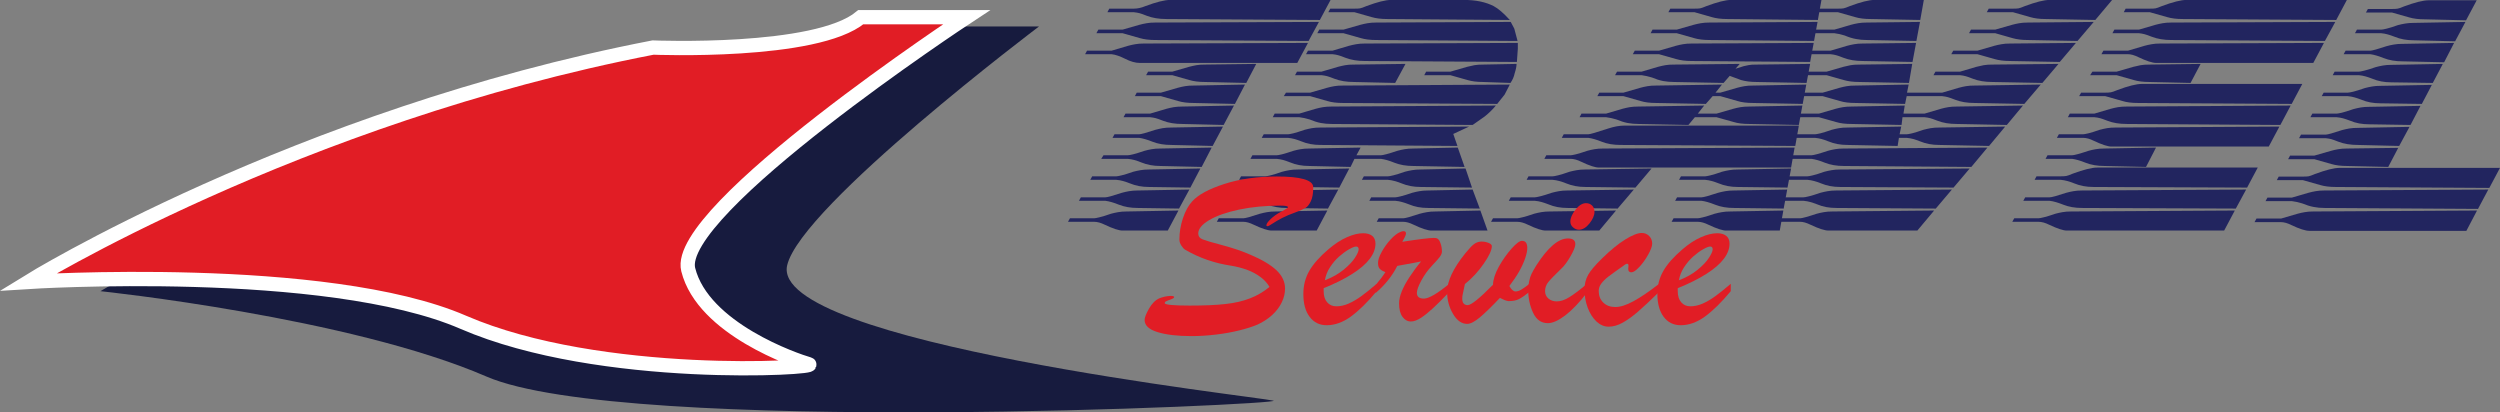 <?xml version="1.0" encoding="UTF-8"?>
<svg xmlns="http://www.w3.org/2000/svg" xmlns:xlink="http://www.w3.org/1999/xlink" width="174.97pt" height="28.86pt" viewBox="0 0 174.97 28.86" version="1.1">
<rect x="0" y="0" width="174.97" height="28.86" fill="#808080" stroke="none"/>
<defs>
<clipPath id="clip1">
  <path d="M 157 0 L 174.969 0 L 174.969 17 L 157 17 Z M 157 0 "/>
</clipPath>
<clipPath id="clip2">
  <path d="M 7 1 L 90 1 L 90 28.859 L 7 28.859 Z M 7 1 "/>
</clipPath>
<clipPath id="clip3">
  <path d="M 0 0 L 82 0 L 82 28.859 L 0 28.859 Z M 0 0 "/>
</clipPath>
</defs>
<g id="surface1">
<path style=" stroke:none;fill-rule:nonzero;fill:rgb(13.344%,14.822%,37.421%);fill-opacity:1;" d="M 82.047 5.016 L 83.223 4.676 C 83.387 4.633 83.555 4.594 83.73 4.562 C 83.902 4.531 84.102 4.52 84.328 4.52 L 87.922 4.473 L 87.223 5.805 L 84.328 5.738 C 83.906 5.738 83.543 5.691 83.242 5.602 L 82.047 5.262 L 80.215 5.262 L 80.352 5.016 Z M 81.254 6.484 L 82.43 6.145 C 82.598 6.098 82.766 6.062 82.938 6.031 C 83.113 6 83.312 5.988 83.539 5.988 L 87.133 5.918 L 86.43 7.273 L 83.539 7.207 C 83.117 7.207 82.754 7.164 82.453 7.07 L 81.254 6.73 L 79.426 6.73 L 79.559 6.484 Z M 80.488 7.953 L 81.641 7.613 C 81.805 7.566 81.973 7.531 82.148 7.5 C 82.32 7.473 82.52 7.457 82.746 7.457 L 86.363 7.387 L 85.641 8.746 L 82.746 8.676 C 82.234 8.676 81.781 8.602 81.391 8.449 C 81.164 8.359 80.996 8.301 80.883 8.27 C 80.77 8.238 80.637 8.219 80.488 8.203 L 78.633 8.203 L 78.77 7.953 Z M 79.719 9.398 C 79.852 9.398 80.238 9.293 80.871 9.082 C 81.035 9.039 81.207 9 81.379 8.969 C 81.551 8.941 81.754 8.926 81.977 8.926 L 85.594 8.859 L 84.871 10.215 L 81.977 10.145 C 81.48 10.145 81.043 10.07 80.668 9.922 C 80.289 9.77 79.973 9.68 79.719 9.648 L 77.863 9.648 L 78 9.398 Z M 79.355 0.605 C 79.613 0.605 79.883 0.547 80.168 0.426 C 80.938 0.141 81.512 -0.004 81.887 -0.004 L 93.125 -0.004 L 92.375 1.398 L 81.617 1.332 C 81.105 1.332 80.652 1.254 80.262 1.105 C 80.035 1.012 79.863 0.953 79.75 0.922 C 79.641 0.895 79.508 0.871 79.355 0.855 L 77.504 0.855 L 77.637 0.605 Z M 78.926 10.867 C 78.988 10.867 79.109 10.848 79.301 10.801 C 79.488 10.754 79.754 10.672 80.102 10.555 C 80.27 10.508 80.438 10.469 80.609 10.441 C 80.785 10.41 80.984 10.395 81.211 10.395 L 84.805 10.328 L 84.102 11.684 L 81.211 11.617 C 80.715 11.617 80.27 11.531 79.875 11.367 C 79.68 11.289 79.516 11.234 79.379 11.195 C 79.242 11.16 79.094 11.133 78.926 11.117 L 77.074 11.117 L 77.23 10.867 Z M 78.566 2.074 L 79.738 1.738 C 79.906 1.691 80.074 1.656 80.25 1.625 C 80.422 1.594 80.621 1.578 80.848 1.578 L 92.309 1.535 L 91.586 2.867 L 80.848 2.801 C 80.426 2.801 80.066 2.754 79.762 2.664 L 78.566 2.324 L 76.734 2.324 L 76.871 2.074 Z M 78.137 12.34 C 78.195 12.34 78.32 12.316 78.508 12.27 C 78.695 12.227 78.965 12.141 79.312 12.02 C 79.477 11.977 79.648 11.938 79.82 11.91 C 79.992 11.879 80.191 11.863 80.418 11.863 L 84.012 11.793 L 83.312 13.129 L 80.418 13.086 C 79.922 13.086 79.477 13 79.086 12.836 C 78.891 12.762 78.723 12.703 78.59 12.668 C 78.453 12.629 78.301 12.602 78.137 12.586 L 76.305 12.586 L 76.441 12.34 Z M 77.797 3.547 L 78.949 3.207 C 79.113 3.16 79.285 3.125 79.457 3.094 C 79.633 3.062 79.832 3.047 80.055 3.047 L 91.543 3.004 L 90.793 4.406 L 79.785 4.406 C 79.469 4.406 79.125 4.309 78.758 4.121 C 78.387 3.934 78.07 3.824 77.797 3.793 L 75.945 3.793 L 76.078 3.547 Z M 77.367 13.809 C 77.504 13.809 77.887 13.703 78.52 13.492 C 78.684 13.445 78.855 13.41 79.027 13.379 C 79.203 13.348 79.402 13.332 79.629 13.332 L 83.242 13.266 L 82.52 14.598 L 79.629 14.555 C 79.129 14.555 78.695 14.477 78.316 14.328 C 77.941 14.176 77.621 14.086 77.367 14.055 L 75.512 14.055 L 75.648 13.809 Z M 76.578 15.277 C 76.637 15.277 76.762 15.254 76.949 15.207 C 77.137 15.164 77.406 15.082 77.75 14.961 C 77.918 14.914 78.086 14.879 78.262 14.848 C 78.434 14.816 78.633 14.801 78.859 14.801 L 82.477 14.734 L 81.73 16.137 L 78.566 16.137 C 78.309 16.137 77.895 16 77.32 15.727 C 77.051 15.594 76.801 15.523 76.578 15.523 L 74.746 15.523 L 74.883 15.277 L 76.578 15.277 "/>
<path style=" stroke:none;fill-rule:nonzero;fill:rgb(13.344%,14.822%,37.421%);fill-opacity:1;" d="M 101.508 5.016 L 102.684 4.676 C 102.848 4.633 103.02 4.594 103.191 4.562 C 103.367 4.531 103.566 4.52 103.793 4.52 L 106.141 4.473 C 106.141 4.637 106.098 4.855 106.008 5.129 C 105.961 5.367 105.863 5.594 105.715 5.805 L 103.793 5.738 C 103.371 5.738 103.008 5.691 102.707 5.602 L 101.508 5.262 L 99.68 5.262 L 99.812 5.016 Z M 98.211 15.277 C 98.344 15.277 98.727 15.172 99.359 14.961 C 99.527 14.914 99.695 14.879 99.871 14.848 C 100.043 14.816 100.242 14.801 100.469 14.801 L 103.609 14.734 L 104.109 16.137 L 100.199 16.137 C 99.926 16.137 99.504 16 98.934 15.727 C 98.66 15.594 98.422 15.523 98.211 15.523 L 96.355 15.523 L 96.492 15.277 Z M 97.664 13.809 C 97.727 13.809 97.852 13.785 98.039 13.738 C 98.227 13.695 98.496 13.609 98.84 13.492 C 99.008 13.445 99.176 13.41 99.348 13.379 C 99.523 13.348 99.723 13.332 99.949 13.332 L 103.066 13.266 L 103.566 14.598 L 99.949 14.555 C 99.453 14.555 99.008 14.473 98.617 14.305 C 98.422 14.23 98.254 14.172 98.117 14.137 C 97.984 14.098 97.832 14.07 97.664 14.055 L 95.836 14.055 L 95.969 13.809 Z M 97.145 12.34 C 97.207 12.34 97.332 12.316 97.52 12.27 C 97.707 12.227 97.977 12.141 98.324 12.02 C 98.488 11.977 98.656 11.938 98.832 11.91 C 99.004 11.879 99.203 11.863 99.43 11.863 L 102.57 11.793 L 103.023 13.129 L 99.43 13.086 C 98.934 13.086 98.488 13 98.098 12.836 C 97.898 12.762 97.734 12.703 97.598 12.668 C 97.461 12.629 97.312 12.602 97.145 12.586 L 95.316 12.586 L 95.453 12.34 Z M 94.797 0.605 C 94.961 0.605 95.09 0.602 95.18 0.586 C 95.27 0.57 95.422 0.516 95.633 0.426 C 96.402 0.141 96.973 -0.004 97.352 -0.004 L 102.457 -0.004 C 103.285 -0.004 103.98 0.141 104.535 0.426 C 104.855 0.594 105.23 0.914 105.668 1.398 L 97.078 1.332 C 96.656 1.332 96.297 1.285 95.992 1.195 L 94.797 0.855 L 92.965 0.855 L 93.102 0.605 Z M 94.027 2.074 L 95.203 1.738 C 95.367 1.691 95.539 1.656 95.711 1.625 C 95.883 1.594 96.082 1.578 96.309 1.578 L 105.734 1.535 L 105.984 2.008 L 106.211 2.867 L 96.309 2.801 C 95.887 2.801 95.527 2.754 95.227 2.664 L 94.027 2.324 L 92.195 2.324 L 92.332 2.074 Z M 93.258 3.547 L 94.41 3.207 C 94.578 3.16 94.746 3.125 94.922 3.094 C 95.094 3.062 95.293 3.047 95.52 3.047 L 106.23 3.004 L 106.23 3.41 L 106.164 4.336 L 95.52 4.27 C 95.008 4.27 94.555 4.195 94.16 4.043 C 93.938 3.953 93.766 3.891 93.652 3.863 C 93.539 3.832 93.41 3.809 93.258 3.793 L 91.406 3.793 L 91.543 3.547 Z M 92.488 5.016 L 93.645 4.676 C 93.809 4.633 93.977 4.594 94.152 4.562 C 94.324 4.531 94.523 4.52 94.75 4.52 L 98.367 4.473 L 97.645 5.805 L 94.75 5.738 C 94.238 5.738 93.785 5.664 93.395 5.512 C 93.168 5.422 93 5.363 92.887 5.332 C 92.773 5.301 92.641 5.277 92.488 5.262 L 90.637 5.262 L 90.773 5.016 Z M 91.699 6.484 L 92.875 6.145 C 93.039 6.098 93.211 6.062 93.383 6.031 C 93.555 6 93.754 5.988 93.98 5.988 L 105.668 5.918 L 105.305 6.621 L 104.785 7.273 L 93.98 7.207 C 93.559 7.207 93.199 7.164 92.898 7.07 L 91.699 6.73 L 89.848 6.73 L 90.004 6.484 Z M 93.191 7.457 L 104.695 7.387 C 104.453 7.676 104.191 7.93 103.906 8.156 L 103.066 8.746 L 93.191 8.676 C 92.934 8.676 92.688 8.652 92.445 8.609 C 92.203 8.562 91.941 8.48 91.652 8.359 C 91.414 8.285 91.172 8.234 90.93 8.203 L 89.078 8.203 L 89.211 7.953 L 90.93 7.953 L 92.082 7.613 C 92.25 7.566 92.418 7.531 92.59 7.5 C 92.766 7.473 92.965 7.457 93.191 7.457 Z M 92.422 8.926 L 102.82 8.859 L 101.711 9.375 L 102.004 10.215 L 92.422 10.145 C 91.926 10.145 91.48 10.062 91.09 9.898 C 90.891 9.82 90.727 9.766 90.59 9.727 C 90.457 9.691 90.305 9.664 90.141 9.648 L 88.305 9.648 L 88.445 9.398 L 90.141 9.398 C 90.199 9.398 90.324 9.375 90.512 9.332 C 90.699 9.285 90.969 9.203 91.316 9.082 C 91.48 9.039 91.648 9 91.824 8.969 C 91.996 8.941 92.195 8.926 92.422 8.926 Z M 89.348 10.867 C 89.41 10.867 89.531 10.848 89.723 10.801 C 89.91 10.754 90.176 10.672 90.523 10.555 C 90.688 10.508 90.859 10.469 91.031 10.441 C 91.207 10.41 91.406 10.395 91.633 10.395 L 95.227 10.328 L 94.934 10.867 L 96.648 10.867 C 96.785 10.867 97.168 10.766 97.801 10.555 C 97.969 10.508 98.137 10.469 98.312 10.441 C 98.484 10.41 98.684 10.395 98.91 10.395 L 102.027 10.328 L 102.504 11.684 L 98.91 11.617 C 98.414 11.617 97.977 11.539 97.598 11.391 C 97.223 11.238 96.906 11.148 96.648 11.117 L 94.797 11.117 L 94.523 11.684 L 91.633 11.617 C 91.133 11.617 90.688 11.531 90.297 11.367 C 90.102 11.289 89.938 11.234 89.801 11.195 C 89.664 11.16 89.516 11.133 89.348 11.117 L 87.516 11.117 L 87.652 10.867 Z M 88.559 12.34 C 88.617 12.34 88.742 12.316 88.93 12.27 C 89.117 12.227 89.387 12.141 89.734 12.02 C 89.898 11.977 90.066 11.938 90.242 11.91 C 90.414 11.879 90.613 11.863 90.84 11.863 L 94.434 11.793 L 93.734 13.129 L 90.84 13.086 C 90.344 13.086 89.898 13 89.508 12.836 C 89.309 12.762 89.145 12.703 89.008 12.668 C 88.875 12.629 88.723 12.602 88.559 12.586 L 86.723 12.586 L 86.859 12.34 Z M 87.785 13.809 C 87.922 13.809 88.305 13.703 88.941 13.492 C 89.105 13.445 89.277 13.41 89.449 13.379 C 89.625 13.348 89.824 13.332 90.047 13.332 L 93.664 13.266 L 92.941 14.598 L 90.047 14.555 C 89.551 14.555 89.113 14.477 88.738 14.328 C 88.359 14.176 88.043 14.086 87.785 14.055 L 85.934 14.055 L 86.07 13.809 Z M 87.02 15.277 C 87.156 15.277 87.539 15.172 88.172 14.961 C 88.34 14.914 88.508 14.879 88.68 14.848 C 88.855 14.816 89.055 14.801 89.281 14.801 L 92.898 14.734 L 92.152 16.137 L 89.008 16.137 C 88.738 16.137 88.316 16 87.742 15.727 C 87.469 15.594 87.23 15.523 87.02 15.523 L 85.164 15.523 L 85.301 15.277 L 87.02 15.277 "/>
<path style=" stroke:none;fill-rule:nonzero;fill:rgb(13.344%,14.822%,37.421%);fill-opacity:1;" d="M 119.344 12.34 C 119.402 12.34 119.527 12.316 119.715 12.27 C 119.902 12.227 120.172 12.141 120.52 12.02 C 120.684 11.977 120.852 11.938 121.027 11.91 C 121.199 11.879 121.398 11.863 121.625 11.863 L 125.355 11.793 L 125.105 13.129 L 121.625 13.086 C 121.129 13.086 120.684 13 120.293 12.836 C 120.094 12.762 119.93 12.703 119.793 12.668 C 119.656 12.629 119.508 12.602 119.344 12.586 L 117.512 12.586 L 117.648 12.34 Z M 119.094 13.809 C 119.23 13.809 119.613 13.703 120.246 13.492 C 120.414 13.445 120.582 13.41 120.754 13.379 C 120.926 13.348 121.129 13.332 121.355 13.332 L 125.082 13.266 L 124.836 14.598 L 121.355 14.555 C 120.855 14.555 120.418 14.477 120.043 14.328 C 119.664 14.176 119.348 14.086 119.094 14.055 L 117.238 14.055 L 117.375 13.809 Z M 118.824 15.277 C 118.883 15.277 119.008 15.254 119.195 15.207 C 119.383 15.164 119.648 15.082 119.996 14.961 C 120.164 14.914 120.332 14.879 120.508 14.848 C 120.68 14.816 120.879 14.801 121.105 14.801 L 124.812 14.734 L 124.562 16.137 L 120.812 16.137 C 120.555 16.137 120.141 16 119.566 15.727 C 119.297 15.594 119.047 15.523 118.824 15.523 L 116.992 15.523 L 117.129 15.277 Z M 118.598 0.605 C 118.762 0.605 118.891 0.602 118.98 0.586 C 119.07 0.57 119.223 0.516 119.434 0.426 C 120.203 0.141 120.773 -0.004 121.148 -0.004 L 127.48 -0.004 L 127.23 1.398 L 120.879 1.332 C 120.457 1.332 120.094 1.285 119.793 1.195 L 118.598 0.855 L 116.766 0.855 L 116.902 0.605 Z M 117.352 2.074 L 118.527 1.738 C 118.695 1.691 118.863 1.656 119.035 1.625 C 119.211 1.594 119.41 1.578 119.637 1.578 L 127.207 1.535 L 126.961 2.867 L 119.637 2.801 C 119.215 2.801 118.852 2.754 118.551 2.664 L 117.352 2.324 L 115.523 2.324 L 115.656 2.074 Z M 116.109 3.547 L 117.285 3.207 C 117.449 3.16 117.621 3.125 117.793 3.094 C 117.965 3.062 118.168 3.047 118.395 3.047 L 126.938 3.004 L 126.688 4.336 L 118.395 4.27 C 117.969 4.27 117.609 4.223 117.309 4.133 L 116.109 3.793 L 114.277 3.793 L 114.414 3.547 Z M 114.891 5.016 L 116.043 4.676 C 116.207 4.633 116.375 4.594 116.551 4.562 C 116.723 4.531 116.926 4.52 117.148 4.52 L 121.762 4.473 L 121.465 4.812 L 122.031 4.633 C 122.289 4.57 122.484 4.535 122.621 4.527 C 122.754 4.52 122.859 4.52 122.938 4.52 L 126.688 4.473 L 126.438 5.805 L 122.938 5.738 C 122.527 5.738 122.168 5.691 121.852 5.602 L 121.059 5.309 L 120.629 5.805 L 117.148 5.738 C 116.895 5.738 116.645 5.715 116.402 5.672 C 116.16 5.625 115.898 5.543 115.613 5.422 C 115.371 5.348 115.129 5.293 114.891 5.262 L 113.035 5.262 L 113.172 5.016 Z M 113.625 6.484 L 114.797 6.145 C 114.965 6.098 115.133 6.062 115.309 6.031 C 115.48 6 115.68 5.988 115.906 5.988 L 120.52 5.918 L 120.066 6.484 L 120.406 6.484 L 121.578 6.145 C 121.746 6.098 121.914 6.062 122.09 6.031 C 122.262 6 122.461 5.988 122.688 5.988 L 126.418 5.918 L 126.168 7.273 L 122.688 7.207 C 122.266 7.207 121.902 7.164 121.602 7.07 L 120.406 6.73 L 119.863 6.73 L 119.387 7.273 L 115.906 7.207 C 115.484 7.207 115.125 7.164 114.82 7.07 L 113.625 6.73 L 111.793 6.73 L 111.93 6.484 Z M 112.402 7.953 L 113.555 7.613 C 113.723 7.566 113.891 7.531 114.062 7.5 C 114.238 7.473 114.438 7.457 114.664 7.457 L 119.273 7.387 L 118.824 7.953 L 120.133 7.953 L 121.309 7.613 C 121.473 7.566 121.645 7.531 121.816 7.5 C 121.992 7.473 122.191 7.457 122.418 7.457 L 126.145 7.387 L 125.898 8.746 L 122.418 8.676 C 121.996 8.676 121.633 8.633 121.332 8.539 L 120.133 8.203 L 118.621 8.203 L 118.168 8.746 L 114.664 8.676 C 114.406 8.676 114.16 8.652 113.918 8.609 C 113.676 8.562 113.414 8.48 113.125 8.359 C 112.883 8.285 112.645 8.234 112.402 8.203 L 110.551 8.203 L 110.684 7.953 Z M 111.16 9.398 C 111.281 9.398 111.746 9.262 112.562 8.992 C 112.969 8.859 113.352 8.789 113.715 8.789 L 125.898 8.789 L 125.648 10.215 L 113.422 10.145 C 112.922 10.145 112.484 10.07 112.109 9.922 C 111.734 9.77 111.414 9.68 111.16 9.648 L 109.305 9.648 L 109.441 9.398 Z M 109.918 10.867 C 109.977 10.867 110.102 10.848 110.289 10.801 C 110.477 10.754 110.746 10.672 111.09 10.555 C 111.258 10.508 111.426 10.469 111.602 10.441 C 111.773 10.41 111.973 10.395 112.199 10.395 L 125.602 10.328 L 125.355 11.727 L 111.906 11.727 C 111.648 11.727 111.234 11.594 110.664 11.32 C 110.391 11.184 110.145 11.117 109.918 11.117 L 108.086 11.117 L 108.223 10.867 Z M 108.672 12.34 C 108.734 12.34 108.859 12.316 109.047 12.27 C 109.234 12.227 109.5 12.141 109.848 12.02 C 110.016 11.977 110.184 11.938 110.355 11.91 C 110.531 11.879 110.73 11.863 110.957 11.863 L 115.59 11.793 L 114.461 13.129 L 110.957 13.086 C 110.461 13.086 110.016 13 109.621 12.836 C 109.426 12.762 109.262 12.703 109.125 12.668 C 108.988 12.629 108.84 12.602 108.672 12.586 L 106.844 12.586 L 106.977 12.34 Z M 107.43 13.809 C 107.488 13.809 107.613 13.785 107.801 13.738 C 107.992 13.695 108.258 13.609 108.605 13.492 C 108.77 13.445 108.941 13.41 109.113 13.379 C 109.285 13.348 109.488 13.332 109.715 13.332 L 114.348 13.266 L 113.215 14.598 L 109.715 14.555 C 109.215 14.555 108.77 14.473 108.379 14.305 C 108.184 14.23 108.02 14.172 107.883 14.137 C 107.746 14.098 107.594 14.07 107.43 14.055 L 105.598 14.055 L 105.734 13.809 Z M 106.188 15.277 C 106.246 15.277 106.371 15.254 106.559 15.207 C 106.75 15.164 107.016 15.082 107.363 14.961 C 107.527 14.914 107.695 14.879 107.871 14.848 C 108.043 14.816 108.246 14.801 108.469 14.801 L 113.102 14.734 L 111.93 16.137 L 108.176 16.137 C 107.918 16.137 107.504 16 106.934 15.727 C 106.664 15.594 106.414 15.523 106.188 15.523 L 104.355 15.523 L 104.492 15.277 L 106.188 15.277 "/>
<path style=" stroke:none;fill-rule:nonzero;fill:rgb(13.344%,14.822%,37.421%);fill-opacity:1;" d="M 140.883 0.605 C 141.047 0.605 141.176 0.602 141.266 0.586 C 141.355 0.57 141.508 0.516 141.719 0.426 C 142.488 0.141 143.059 -0.004 143.438 -0.004 L 147.824 -0.004 L 146.645 1.398 L 143.164 1.332 C 142.746 1.332 142.383 1.285 142.082 1.195 L 140.883 0.855 L 139.051 0.855 L 139.188 0.605 Z M 139.641 2.074 L 140.816 1.738 C 140.98 1.691 141.152 1.656 141.324 1.625 C 141.496 1.594 141.695 1.578 141.922 1.578 L 146.535 1.535 L 145.402 2.867 L 141.922 2.801 C 141.5 2.801 141.141 2.754 140.836 2.664 L 139.641 2.324 L 137.809 2.324 L 137.945 2.074 Z M 138.395 3.547 L 139.57 3.207 C 139.738 3.16 139.906 3.125 140.082 3.094 C 140.254 3.062 140.453 3.047 140.68 3.047 L 145.289 3.004 L 144.16 4.336 L 140.68 4.27 C 140.258 4.27 139.895 4.223 139.594 4.133 L 138.395 3.793 L 136.566 3.793 L 136.703 3.547 Z M 137.176 5.016 L 138.328 4.676 C 138.492 4.633 138.664 4.594 138.836 4.562 C 139.012 4.531 139.211 4.52 139.438 4.52 L 144.07 4.473 L 142.941 5.805 L 139.438 5.738 C 138.922 5.738 138.473 5.664 138.078 5.512 C 137.855 5.422 137.684 5.363 137.57 5.332 C 137.457 5.301 137.328 5.277 137.176 5.262 L 135.32 5.262 L 135.457 5.016 Z M 128.633 0.605 C 128.797 0.605 128.926 0.602 129.016 0.586 C 129.105 0.57 129.258 0.516 129.469 0.426 C 130.234 0.141 130.809 -0.004 131.188 -0.004 L 134.645 -0.004 L 134.395 1.398 L 130.914 1.332 C 130.492 1.332 130.129 1.285 129.828 1.195 L 128.633 0.855 L 126.801 0.855 L 126.938 0.605 Z M 128.383 2.074 L 129.535 1.738 C 129.703 1.691 129.871 1.656 130.043 1.625 C 130.219 1.594 130.418 1.578 130.645 1.578 L 134.375 1.535 L 134.125 2.867 L 130.645 2.801 C 130.387 2.801 130.137 2.777 129.898 2.73 C 129.656 2.688 129.391 2.605 129.105 2.484 C 128.867 2.406 128.625 2.355 128.383 2.324 L 126.527 2.324 L 126.664 2.074 Z M 128.113 3.547 L 129.266 3.207 C 129.43 3.16 129.602 3.125 129.773 3.094 C 129.945 3.062 130.145 3.047 130.371 3.047 L 134.102 3.004 L 133.852 4.336 L 130.371 4.27 C 129.859 4.27 129.406 4.195 129.016 4.043 C 128.789 3.953 128.621 3.891 128.508 3.863 C 128.395 3.832 128.262 3.809 128.113 3.793 L 126.258 3.793 L 126.395 3.547 Z M 127.84 5.016 L 129.016 4.676 C 129.184 4.633 129.352 4.594 129.523 4.562 C 129.695 4.531 129.898 4.52 130.125 4.52 L 133.832 4.473 L 133.605 5.805 L 130.125 5.738 C 129.703 5.738 129.34 5.691 129.039 5.602 L 127.84 5.262 L 126.008 5.262 L 126.145 5.016 Z M 127.57 6.484 L 128.746 6.145 C 128.91 6.098 129.082 6.062 129.254 6.031 C 129.426 6 129.625 5.988 129.852 5.988 L 133.582 5.918 L 133.469 6.484 L 135.934 6.484 L 137.086 6.145 C 137.25 6.098 137.422 6.062 137.594 6.031 C 137.766 6 137.969 5.988 138.191 5.988 L 142.828 5.918 L 141.676 7.273 L 138.191 7.207 C 137.68 7.207 137.227 7.133 136.836 6.98 C 136.609 6.891 136.441 6.832 136.328 6.801 C 136.215 6.77 136.082 6.746 135.934 6.73 L 133.445 6.73 L 133.332 7.273 L 129.852 7.207 C 129.43 7.207 129.07 7.164 128.77 7.07 L 127.57 6.73 L 125.738 6.73 L 125.875 6.484 Z M 127.301 7.953 L 128.473 7.613 C 128.641 7.566 128.809 7.531 128.984 7.5 C 129.156 7.473 129.355 7.457 129.582 7.457 L 133.309 7.387 L 133.219 7.953 L 134.691 7.953 L 135.844 7.613 C 136.008 7.566 136.176 7.531 136.352 7.5 C 136.523 7.473 136.723 7.457 136.949 7.457 L 141.582 7.387 L 140.453 8.746 L 136.949 8.676 C 136.438 8.676 135.984 8.602 135.594 8.449 C 135.367 8.359 135.199 8.301 135.086 8.27 C 134.973 8.238 134.84 8.219 134.691 8.203 L 133.152 8.203 L 133.086 8.746 L 129.582 8.676 C 129.16 8.676 128.797 8.633 128.496 8.539 L 127.301 8.203 L 125.469 8.203 L 125.602 7.953 Z M 127.027 9.398 C 127.086 9.398 127.211 9.375 127.402 9.332 C 127.59 9.285 127.855 9.203 128.203 9.082 C 128.367 9.039 128.539 9 128.711 8.969 C 128.883 8.941 129.086 8.926 129.309 8.926 L 133.062 8.859 L 132.949 9.398 L 133.445 9.398 C 133.504 9.398 133.629 9.375 133.82 9.332 C 134.008 9.285 134.273 9.203 134.621 9.082 C 134.789 9.039 134.957 9 135.129 8.969 C 135.305 8.941 135.504 8.926 135.73 8.926 L 140.34 8.859 L 139.211 10.215 L 135.73 10.145 C 135.23 10.145 134.789 10.062 134.395 9.898 C 134.199 9.82 134.035 9.766 133.898 9.727 C 133.762 9.691 133.613 9.664 133.445 9.648 L 132.902 9.648 L 132.812 10.215 L 129.309 10.145 C 128.812 10.145 128.367 10.062 127.977 9.898 C 127.781 9.82 127.613 9.766 127.48 9.727 C 127.344 9.691 127.191 9.664 127.027 9.648 L 125.195 9.648 L 125.332 9.398 Z M 126.777 10.867 C 126.914 10.867 127.301 10.766 127.93 10.555 C 128.098 10.508 128.266 10.469 128.438 10.441 C 128.613 10.41 128.812 10.395 129.039 10.395 L 139.098 10.328 L 137.969 11.684 L 129.039 11.617 C 128.543 11.617 128.105 11.539 127.727 11.391 C 127.352 11.238 127.035 11.148 126.777 11.117 L 124.926 11.117 L 125.059 10.867 Z M 126.508 12.34 C 126.566 12.34 126.691 12.316 126.879 12.27 C 127.07 12.227 127.336 12.141 127.684 12.02 C 127.848 11.977 128.02 11.938 128.191 11.91 C 128.363 11.879 128.562 11.863 128.789 11.863 L 137.855 11.793 L 136.723 13.129 L 128.789 13.086 C 128.293 13.086 127.848 13 127.457 12.836 C 127.262 12.762 127.094 12.703 126.961 12.668 C 126.824 12.629 126.672 12.602 126.508 12.586 L 124.676 12.586 L 124.812 12.34 Z M 126.234 13.809 C 126.297 13.809 126.422 13.785 126.609 13.738 C 126.797 13.695 127.066 13.609 127.41 13.492 C 127.578 13.445 127.746 13.41 127.922 13.379 C 128.094 13.348 128.293 13.332 128.52 13.332 L 136.609 13.266 L 135.48 14.598 L 128.52 14.555 C 128.02 14.555 127.578 14.473 127.188 14.305 C 126.988 14.23 126.824 14.172 126.688 14.137 C 126.551 14.098 126.402 14.07 126.234 14.055 L 124.406 14.055 L 124.539 13.809 Z M 125.988 15.277 C 126.121 15.277 126.508 15.172 127.141 14.961 C 127.305 14.914 127.477 14.879 127.648 14.848 C 127.82 14.816 128.02 14.801 128.246 14.801 L 135.367 14.734 L 134.191 16.137 L 127.977 16.137 C 127.707 16.137 127.285 16 126.711 15.727 C 126.438 15.594 126.199 15.523 125.988 15.523 L 124.133 15.523 L 124.27 15.277 L 125.988 15.277 "/>
<path style=" stroke:none;fill-rule:nonzero;fill:rgb(13.344%,14.822%,37.421%);fill-opacity:1;" d="M 150.465 0.605 C 150.633 0.605 150.758 0.602 150.852 0.586 C 150.941 0.57 151.094 0.516 151.305 0.426 C 152.07 0.141 152.645 -0.004 153.02 -0.004 L 164.254 -0.004 L 163.508 1.398 L 152.75 1.332 C 152.328 1.332 151.965 1.285 151.664 1.195 L 150.465 0.855 L 148.637 0.855 L 148.77 0.605 Z M 149.699 2.074 L 150.852 1.738 C 151.016 1.691 151.188 1.656 151.359 1.625 C 151.531 1.594 151.73 1.578 151.957 1.578 L 163.441 1.535 L 162.715 2.867 L 151.957 2.801 C 151.445 2.801 150.992 2.723 150.602 2.574 C 150.375 2.484 150.207 2.422 150.094 2.395 C 149.98 2.363 149.848 2.34 149.699 2.324 L 147.844 2.324 L 147.98 2.074 Z M 148.93 3.547 L 150.082 3.207 C 150.25 3.16 150.418 3.125 150.59 3.094 C 150.762 3.062 150.965 3.047 151.191 3.047 L 162.648 3.004 L 161.902 4.406 L 150.918 4.406 C 150.645 4.406 150.227 4.27 149.652 3.996 C 149.383 3.863 149.141 3.793 148.93 3.793 L 147.074 3.793 L 147.211 3.547 Z M 148.137 5.016 L 149.312 4.676 C 149.48 4.633 149.648 4.594 149.82 4.562 C 149.996 4.531 150.195 4.52 150.422 4.52 L 154.016 4.473 L 153.312 5.805 L 150.422 5.738 C 150 5.738 149.637 5.691 149.336 5.602 L 148.137 5.262 L 146.285 5.262 L 146.441 5.016 Z M 147.348 6.484 C 147.512 6.484 147.641 6.477 147.73 6.461 C 147.824 6.445 147.973 6.395 148.184 6.305 C 148.953 6.016 149.523 5.875 149.902 5.875 L 161.133 5.875 L 160.391 7.273 L 149.629 7.207 C 149.207 7.207 148.844 7.164 148.547 7.07 L 147.348 6.73 L 145.516 6.73 L 145.652 6.484 Z M 146.578 7.953 L 147.73 7.613 C 147.898 7.566 148.066 7.531 148.238 7.5 C 148.414 7.473 148.613 7.457 148.84 7.457 L 160.32 7.387 L 159.598 8.746 L 148.84 8.676 C 148.328 8.676 147.875 8.602 147.484 8.449 C 147.258 8.359 147.086 8.301 146.973 8.27 C 146.859 8.238 146.73 8.219 146.578 8.203 L 144.727 8.203 L 144.859 7.953 Z M 145.789 9.398 C 145.848 9.398 145.973 9.375 146.16 9.332 C 146.348 9.285 146.617 9.203 146.961 9.082 C 147.129 9.039 147.297 9 147.473 8.969 C 147.645 8.941 147.844 8.926 148.07 8.926 L 159.531 8.859 L 158.785 10.258 L 147.777 10.258 C 147.52 10.258 147.105 10.121 146.535 9.852 C 146.262 9.715 146.016 9.648 145.789 9.648 L 143.957 9.648 L 144.094 9.398 Z M 145.02 10.867 C 145.156 10.867 145.539 10.766 146.172 10.555 C 146.336 10.508 146.508 10.469 146.68 10.441 C 146.855 10.41 147.055 10.395 147.277 10.395 L 150.895 10.328 L 150.195 11.684 L 147.277 11.617 C 146.781 11.617 146.344 11.539 145.969 11.391 C 145.59 11.238 145.273 11.148 145.02 11.117 L 143.164 11.117 L 143.301 10.867 Z M 144.227 12.34 C 144.395 12.34 144.523 12.332 144.613 12.316 C 144.703 12.301 144.852 12.246 145.062 12.156 C 145.832 11.871 146.406 11.727 146.781 11.727 L 158.016 11.727 L 157.27 13.129 L 146.512 13.086 C 146.016 13.086 145.57 13 145.176 12.836 C 144.98 12.762 144.816 12.703 144.68 12.668 C 144.543 12.629 144.395 12.602 144.227 12.586 L 142.398 12.586 L 142.531 12.34 Z M 143.457 13.809 C 143.594 13.809 143.98 13.703 144.613 13.492 C 144.777 13.445 144.949 13.41 145.121 13.379 C 145.293 13.348 145.492 13.332 145.719 13.332 L 157.203 13.266 L 156.48 14.598 L 145.719 14.555 C 145.223 14.555 144.785 14.477 144.41 14.328 C 144.031 14.176 143.715 14.086 143.457 14.055 L 141.605 14.055 L 141.742 13.809 Z M 142.668 15.277 C 142.73 15.277 142.852 15.254 143.043 15.207 C 143.23 15.164 143.496 15.082 143.844 14.961 C 144.008 14.914 144.18 14.879 144.352 14.848 C 144.523 14.816 144.727 14.801 144.949 14.801 L 156.41 14.734 L 155.664 16.137 L 144.656 16.137 C 144.402 16.137 143.988 16 143.414 15.727 C 143.145 15.594 142.895 15.523 142.668 15.523 L 140.836 15.523 L 140.973 15.277 L 142.668 15.277 "/>
<g clip-path="url(#clip1)" clip-rule="nonzero">
<path style=" stroke:none;fill-rule:nonzero;fill:rgb(13.344%,14.822%,37.421%);fill-opacity:1;" d="M 167.418 0.629 C 167.582 0.629 167.711 0.621 167.805 0.605 C 167.895 0.594 168.043 0.539 168.254 0.449 C 169.023 0.164 169.598 0.02 169.973 0.02 L 173.34 0.02 L 172.594 1.422 L 169.699 1.352 C 169.281 1.352 168.918 1.309 168.617 1.219 L 167.418 0.879 L 165.586 0.879 L 165.723 0.629 Z M 166.648 2.074 C 166.711 2.074 166.836 2.055 167.023 2.008 C 167.211 1.965 167.48 1.879 167.824 1.758 C 167.992 1.715 168.16 1.676 168.336 1.648 C 168.508 1.617 168.707 1.602 168.934 1.602 L 172.551 1.535 L 171.828 2.891 L 168.934 2.82 C 168.438 2.82 167.992 2.738 167.598 2.574 C 167.402 2.5 167.238 2.441 167.102 2.406 C 166.965 2.367 166.816 2.34 166.648 2.324 L 164.82 2.324 L 164.957 2.074 Z M 165.883 3.547 C 166.02 3.547 166.402 3.441 167.035 3.23 C 167.199 3.184 167.371 3.145 167.543 3.117 C 167.715 3.086 167.914 3.07 168.141 3.07 L 171.758 3.004 L 171.059 4.359 L 168.141 4.293 C 167.645 4.293 167.207 4.215 166.832 4.066 C 166.453 3.914 166.137 3.824 165.883 3.793 L 164.027 3.793 L 164.164 3.547 Z M 165.09 5.016 C 165.148 5.016 165.273 4.992 165.465 4.945 C 165.652 4.902 165.918 4.82 166.266 4.699 C 166.43 4.652 166.602 4.617 166.773 4.586 C 166.945 4.555 167.148 4.539 167.375 4.539 L 170.969 4.473 L 170.266 5.805 L 167.375 5.762 C 166.875 5.762 166.43 5.68 166.039 5.512 C 165.844 5.438 165.68 5.379 165.543 5.344 C 165.406 5.305 165.258 5.277 165.09 5.262 L 163.262 5.262 L 163.395 5.016 Z M 164.32 6.484 C 164.383 6.484 164.508 6.461 164.695 6.418 C 164.883 6.371 165.148 6.289 165.496 6.168 C 165.664 6.121 165.832 6.086 166.008 6.055 C 166.18 6.023 166.379 6.008 166.605 6.008 L 170.199 5.941 L 169.5 7.273 L 166.605 7.23 C 166.105 7.23 165.664 7.148 165.27 6.98 C 165.074 6.906 164.91 6.848 164.773 6.812 C 164.637 6.773 164.488 6.746 164.32 6.73 L 162.492 6.73 L 162.629 6.484 Z M 163.531 7.953 C 163.59 7.953 163.715 7.93 163.902 7.887 C 164.09 7.84 164.359 7.758 164.707 7.637 C 164.871 7.59 165.043 7.555 165.215 7.523 C 165.387 7.492 165.586 7.477 165.812 7.477 L 169.406 7.41 L 168.707 8.746 L 165.812 8.699 C 165.316 8.699 164.871 8.617 164.48 8.449 C 164.285 8.375 164.117 8.316 163.984 8.281 C 163.848 8.242 163.695 8.219 163.531 8.203 L 161.699 8.203 L 161.836 7.953 Z M 162.762 9.422 C 162.898 9.422 163.281 9.316 163.914 9.105 C 164.082 9.059 164.25 9.023 164.422 8.992 C 164.598 8.965 164.797 8.949 165.023 8.949 L 168.637 8.879 L 167.914 10.215 L 165.023 10.145 C 164.512 10.145 164.059 10.07 163.668 9.922 C 163.441 9.828 163.27 9.77 163.16 9.738 C 163.047 9.707 162.914 9.688 162.762 9.672 L 160.906 9.672 L 161.043 9.422 Z M 161.973 10.891 L 163.148 10.555 C 163.312 10.508 163.48 10.469 163.656 10.441 C 163.828 10.41 164.027 10.395 164.254 10.395 L 167.848 10.348 L 167.148 11.684 L 164.254 11.617 C 163.832 11.617 163.473 11.57 163.168 11.48 L 161.973 11.141 L 160.141 11.141 L 160.277 10.891 Z M 161.18 12.359 C 161.348 12.359 161.473 12.355 161.566 12.34 C 161.656 12.324 161.805 12.27 162.016 12.18 C 162.785 11.895 163.359 11.75 163.734 11.75 L 174.969 11.75 L 174.223 13.152 L 163.465 13.086 C 163.043 13.086 162.68 13.039 162.379 12.949 L 161.18 12.609 L 159.348 12.609 L 159.484 12.359 Z M 160.41 13.828 L 161.566 13.492 C 161.73 13.445 161.898 13.41 162.074 13.379 C 162.246 13.348 162.445 13.332 162.672 13.332 L 174.152 13.266 L 173.43 14.621 L 162.672 14.555 C 162.414 14.555 162.168 14.531 161.926 14.484 C 161.684 14.441 161.422 14.355 161.133 14.238 C 160.895 14.16 160.652 14.109 160.41 14.078 L 158.559 14.078 L 158.695 13.828 Z M 159.645 15.297 L 160.797 14.961 C 160.961 14.914 161.129 14.879 161.305 14.848 C 161.477 14.816 161.68 14.801 161.902 14.801 L 173.363 14.734 L 172.617 16.156 L 161.633 16.156 C 161.359 16.156 160.938 16.023 160.367 15.75 C 160.098 15.617 159.855 15.547 159.645 15.547 L 157.789 15.547 L 157.926 15.297 L 159.645 15.297 "/>
</g>
<g clip-path="url(#clip2)" clip-rule="nonzero">
<path style=" stroke:none;fill-rule:nonzero;fill:rgb(9.164%,10.851%,24.231%);fill-opacity:1;" d="M 7.031 20.379 C 7.031 20.379 25.734 8.816 50.77 3.977 C 50.77 3.977 62.195 4.449 65.312 1.852 L 72.719 1.852 C 72.719 1.852 56.086 14.391 55.094 18.559 C 53.797 24.016 88.219 27.781 89.129 28.043 C 90.039 28.301 43.664 30.512 34.051 26.355 C 24.438 22.195 7.031 20.379 7.031 20.379 "/>
</g>
<path style=" stroke:none;fill-rule:nonzero;fill:rgb(88.164%,11.456%,14.456%);fill-opacity:1;" d="M 1.965 19.73 C 1.965 19.73 20.668 8.168 45.703 3.328 C 45.703 3.328 57.129 3.801 60.246 1.203 L 67.652 1.203 C 67.652 1.203 47.129 14.711 48.168 18.871 C 49.207 23.023 55.699 25.234 56.609 25.492 C 57.52 25.754 42.043 26.715 32.43 22.559 C 22.82 18.398 1.965 19.73 1.965 19.73 "/>
<g clip-path="url(#clip3)" clip-rule="nonzero">
<path style="fill:none;stroke-width:10;stroke-linecap:butt;stroke-linejoin:miter;stroke:rgb(100%,100%,100%);stroke-opacity:1;stroke-miterlimit:10;" d="M 19.648 91.295 C 19.648 91.295 206.68 206.92 457.031 255.319 C 457.031 255.319 571.289 250.592 602.461 276.569 L 676.523 276.569 C 676.523 276.569 471.289 141.491 481.68 99.889 C 492.07 58.366 556.992 36.256 566.094 33.678 C 575.195 31.061 420.43 21.452 324.297 63.014 C 228.203 104.616 19.648 91.295 19.648 91.295 Z M 19.648 91.295 " transform="matrix(0.1,0,0,-0.1,0,28.86)"/>
</g>
<path style=" stroke:none;fill-rule:nonzero;fill:rgb(88.164%,11.456%,14.456%);fill-opacity:1;" d="M 88.848 20.082 C 88.703 19.824 88.492 19.59 88.211 19.383 C 87.926 19.172 87.609 19.004 87.258 18.875 C 86.902 18.75 86.535 18.656 86.152 18.594 C 85.008 18.422 83.945 18.055 82.957 17.484 C 82.871 17.438 82.781 17.34 82.684 17.195 C 82.59 17.047 82.543 16.906 82.543 16.77 C 82.543 16.273 82.625 15.777 82.789 15.277 C 82.957 14.777 83.172 14.387 83.43 14.102 C 83.848 13.633 84.602 13.227 85.688 12.875 C 86.777 12.523 88 12.352 89.363 12.352 C 90.176 12.352 90.805 12.41 91.246 12.535 C 91.691 12.66 91.91 12.852 91.91 13.109 C 91.91 13.535 91.855 13.863 91.738 14.094 C 91.621 14.328 91.5 14.48 91.367 14.555 C 91.234 14.633 91 14.734 90.668 14.863 C 90.312 14.988 90 15.117 89.738 15.254 C 89.477 15.391 89.254 15.52 89.066 15.645 C 88.879 15.77 88.762 15.832 88.719 15.832 C 88.66 15.832 88.633 15.809 88.633 15.762 C 88.633 15.668 88.734 15.523 88.934 15.328 C 89.137 15.133 89.383 14.961 89.676 14.812 C 89.984 14.652 90.141 14.547 90.141 14.5 C 90.141 14.426 89.969 14.391 89.625 14.391 C 88.578 14.391 87.613 14.484 86.727 14.668 C 85.84 14.855 85.141 15.102 84.629 15.406 C 84.117 15.711 83.863 16.023 83.863 16.34 C 83.863 16.535 83.969 16.676 84.18 16.758 C 84.391 16.84 84.859 16.977 85.582 17.168 C 86.305 17.363 86.953 17.582 87.523 17.832 C 88.344 18.18 88.949 18.547 89.344 18.922 C 89.742 19.301 89.938 19.727 89.938 20.195 C 89.938 20.516 89.863 20.84 89.707 21.164 C 89.551 21.488 89.324 21.785 89.023 22.059 C 88.723 22.328 88.379 22.551 87.988 22.727 C 87.656 22.867 87.234 23 86.73 23.125 C 86.223 23.25 85.676 23.348 85.086 23.418 C 84.496 23.488 83.934 23.523 83.398 23.523 C 82.41 23.523 81.613 23.43 81.012 23.242 C 80.41 23.059 80.109 22.773 80.109 22.395 C 80.109 22.227 80.211 21.965 80.414 21.605 C 80.617 21.246 80.859 21.004 81.137 20.879 C 81.379 20.785 81.613 20.73 81.84 20.715 C 82.062 20.699 82.176 20.727 82.176 20.797 C 82.176 20.812 82.168 20.828 82.152 20.848 C 82.133 20.863 82.113 20.879 82.094 20.887 C 82.07 20.898 82.047 20.91 82.023 20.922 C 81.91 20.969 81.82 21.004 81.75 21.027 C 81.68 21.055 81.621 21.078 81.578 21.105 C 81.539 21.129 81.516 21.164 81.516 21.211 C 81.516 21.328 82.102 21.387 83.27 21.387 C 84.285 21.387 85.121 21.352 85.77 21.277 C 86.418 21.207 86.992 21.074 87.488 20.879 C 87.984 20.688 88.438 20.422 88.848 20.082 "/>
<path style=" stroke:none;fill-rule:nonzero;fill:rgb(88.164%,11.456%,14.456%);fill-opacity:1;" d="M 92.727 19.617 C 93.234 19.422 93.668 19.176 94.031 18.883 C 94.391 18.586 94.66 18.305 94.832 18.039 C 95.004 17.77 95.09 17.574 95.09 17.449 C 95.09 17.32 95.031 17.254 94.91 17.254 C 94.809 17.254 94.645 17.32 94.414 17.449 C 94.188 17.578 93.957 17.75 93.719 17.957 C 93.484 18.164 93.277 18.41 93.09 18.695 C 92.902 18.977 92.781 19.285 92.727 19.617 Z M 92.641 20.168 L 92.641 20.379 C 92.641 20.715 92.723 20.973 92.887 21.16 C 93.051 21.348 93.266 21.438 93.531 21.438 C 93.809 21.438 94.094 21.375 94.391 21.246 C 94.688 21.113 94.98 20.941 95.277 20.727 C 95.57 20.512 95.93 20.227 96.352 19.863 L 96.352 20.379 C 95.715 21.148 95.113 21.738 94.555 22.148 C 93.996 22.555 93.43 22.762 92.852 22.762 C 92.352 22.762 91.953 22.566 91.66 22.176 C 91.363 21.785 91.219 21.254 91.219 20.574 C 91.219 19.98 91.355 19.445 91.633 18.961 C 91.91 18.477 92.359 17.969 92.988 17.434 C 93.418 17.066 93.844 16.789 94.27 16.602 C 94.691 16.414 95.07 16.324 95.402 16.324 C 95.668 16.324 95.879 16.383 96.035 16.504 C 96.188 16.625 96.266 16.809 96.266 17.051 C 96.266 17.406 96.133 17.762 95.867 18.113 C 95.602 18.465 95.199 18.816 94.652 19.164 C 94.109 19.512 93.438 19.848 92.641 20.168 "/>
<path style=" stroke:none;fill-rule:nonzero;fill:rgb(88.164%,11.456%,14.456%);fill-opacity:1;" d="M 96.266 20.516 L 96.266 19.965 C 96.57 19.605 96.805 19.297 96.961 19.043 C 96.781 18.98 96.648 18.902 96.566 18.812 C 96.484 18.723 96.445 18.586 96.445 18.406 C 96.445 18.203 96.527 17.945 96.699 17.637 C 96.867 17.324 97.078 17.035 97.324 16.762 C 97.574 16.492 97.801 16.316 98.004 16.238 C 98.082 16.199 98.16 16.18 98.23 16.18 C 98.344 16.18 98.402 16.23 98.402 16.34 C 98.402 16.434 98.316 16.629 98.141 16.922 C 99.301 16.742 100.035 16.652 100.344 16.652 C 100.461 16.652 100.543 16.664 100.586 16.688 C 100.684 16.738 100.762 16.855 100.824 17.043 C 100.887 17.227 100.918 17.414 100.918 17.602 C 100.918 17.719 100.867 17.848 100.762 17.988 C 100.656 18.125 100.477 18.328 100.223 18.594 C 99.922 18.914 99.672 19.266 99.469 19.645 C 99.266 20.023 99.164 20.309 99.164 20.5 C 99.164 20.766 99.328 20.898 99.656 20.898 C 100 20.898 100.598 20.547 101.453 19.848 L 101.453 20.414 C 100.984 20.906 100.594 21.293 100.289 21.574 C 99.984 21.855 99.703 22.082 99.445 22.25 C 99.184 22.414 98.953 22.5 98.75 22.5 C 98.512 22.5 98.316 22.391 98.156 22.172 C 97.996 21.953 97.918 21.641 97.918 21.227 C 97.918 20.984 97.98 20.707 98.105 20.398 C 98.23 20.086 98.41 19.75 98.652 19.387 C 98.891 19.02 99.16 18.656 99.461 18.297 C 99.301 18.332 99.125 18.367 98.926 18.402 C 98.73 18.438 98.52 18.477 98.301 18.516 C 98.078 18.555 97.91 18.586 97.793 18.609 C 97.441 19.309 96.934 19.945 96.266 20.516 "/>
<path style=" stroke:none;fill-rule:nonzero;fill:rgb(88.164%,11.456%,14.456%);fill-opacity:1;" d="M 102.527 19.879 L 102.375 20.59 C 102.352 20.684 102.34 20.785 102.34 20.898 C 102.34 21.203 102.469 21.355 102.723 21.355 C 102.965 21.355 103.555 20.879 104.492 19.93 C 104.5 19.566 104.637 19.141 104.902 18.66 C 105.172 18.18 105.469 17.762 105.793 17.398 C 106.117 17.035 106.359 16.855 106.52 16.855 C 106.766 16.855 106.891 17.02 106.891 17.348 C 106.891 17.543 106.844 17.785 106.746 18.07 C 106.652 18.355 106.508 18.664 106.324 18.996 C 106.137 19.324 105.906 19.664 105.637 20.016 C 105.777 20.27 105.922 20.398 106.07 20.398 C 106.191 20.398 106.332 20.355 106.48 20.266 C 106.629 20.18 106.816 20.043 107.043 19.863 L 107.043 20.43 C 106.727 20.68 106.477 20.848 106.293 20.941 C 106.109 21.031 105.875 21.074 105.586 21.074 C 105.473 21.074 105.27 21 104.977 20.848 C 104.398 21.457 103.93 21.914 103.57 22.215 C 103.207 22.516 102.914 22.668 102.688 22.668 C 102.297 22.668 101.965 22.434 101.695 21.969 C 101.418 21.504 101.281 20.988 101.281 20.43 C 101.281 19.68 101.707 18.777 102.555 17.727 C 102.809 17.414 103.012 17.195 103.168 17.082 C 103.324 16.965 103.5 16.906 103.695 16.906 C 103.867 16.906 104.027 16.938 104.18 17 C 104.332 17.062 104.41 17.137 104.41 17.219 C 104.41 17.504 104.219 17.918 103.84 18.461 C 103.461 19.008 103.023 19.48 102.527 19.879 "/>
<path style=" stroke:none;fill-rule:nonzero;fill:rgb(88.164%,11.456%,14.456%);fill-opacity:1;" d="M 110.5 16.078 C 110.359 16.078 110.223 16.023 110.098 15.914 C 109.969 15.809 109.906 15.672 109.906 15.508 C 109.906 15.262 110.023 14.984 110.262 14.68 C 110.5 14.375 110.746 14.219 111 14.219 C 111.168 14.219 111.309 14.273 111.422 14.379 C 111.535 14.484 111.594 14.633 111.594 14.832 C 111.594 15.074 111.477 15.344 111.246 15.637 C 111.012 15.93 110.766 16.078 110.5 16.078 Z M 111.074 19.863 L 111.074 20.48 C 110.527 21.188 110.016 21.719 109.543 22.078 C 109.066 22.438 108.664 22.617 108.332 22.617 C 107.867 22.617 107.523 22.375 107.297 21.887 C 107.07 21.402 106.957 20.871 106.957 20.297 C 106.957 20.074 106.98 19.863 107.027 19.664 C 107.07 19.465 107.125 19.297 107.188 19.168 C 107.25 19.039 107.363 18.836 107.535 18.559 C 108.336 17.312 109.07 16.688 109.738 16.688 C 110.082 16.688 110.254 16.82 110.254 17.086 C 110.254 17.266 110.141 17.547 109.918 17.934 C 109.695 18.316 109.496 18.59 109.32 18.754 C 108.832 19.227 108.508 19.559 108.359 19.746 C 108.211 19.93 108.137 20.141 108.137 20.379 C 108.137 20.582 108.211 20.754 108.363 20.887 C 108.516 21.023 108.715 21.094 108.957 21.094 C 109.223 21.094 109.516 20.996 109.832 20.801 C 110.152 20.605 110.566 20.293 111.074 19.863 "/>
<path style=" stroke:none;fill-rule:nonzero;fill:rgb(88.164%,11.456%,14.456%);fill-opacity:1;" d="M 116.098 19.879 L 116.098 20.449 C 115.496 21.039 115.004 21.5 114.621 21.828 C 114.238 22.156 113.883 22.41 113.555 22.59 C 113.223 22.773 112.898 22.863 112.582 22.863 C 112.273 22.863 111.988 22.738 111.727 22.496 C 111.469 22.25 111.266 21.926 111.117 21.527 C 110.969 21.129 110.898 20.707 110.898 20.262 C 110.898 19.879 110.98 19.535 111.152 19.234 C 111.32 18.938 111.648 18.551 112.133 18.078 C 112.711 17.512 113.246 17.074 113.738 16.766 C 114.234 16.461 114.621 16.305 114.902 16.305 C 115.109 16.305 115.281 16.375 115.422 16.52 C 115.562 16.656 115.633 16.836 115.633 17.051 C 115.633 17.23 115.539 17.488 115.352 17.824 C 115.168 18.156 114.957 18.445 114.727 18.691 C 114.496 18.938 114.312 19.059 114.176 19.059 C 114.027 19.059 113.957 18.98 113.957 18.82 C 113.961 18.777 113.965 18.734 113.969 18.695 C 113.973 18.656 113.973 18.613 113.973 18.574 C 113.973 18.508 113.949 18.469 113.898 18.461 C 113.852 18.453 113.793 18.473 113.727 18.523 C 113.164 18.922 112.773 19.199 112.566 19.359 C 112.359 19.52 112.191 19.684 112.07 19.848 C 111.949 20.012 111.891 20.184 111.891 20.363 C 111.891 20.699 111.996 20.969 112.211 21.176 C 112.426 21.387 112.703 21.488 113.051 21.488 C 113.406 21.488 113.832 21.352 114.332 21.078 C 114.832 20.805 115.422 20.406 116.098 19.879 "/>
<path style=" stroke:none;fill-rule:nonzero;fill:rgb(88.164%,11.456%,14.456%);fill-opacity:1;" d="M 117.504 19.617 C 118.016 19.422 118.449 19.176 118.809 18.883 C 119.172 18.586 119.438 18.305 119.609 18.039 C 119.781 17.77 119.867 17.574 119.867 17.449 C 119.867 17.32 119.809 17.254 119.691 17.254 C 119.59 17.254 119.422 17.32 119.195 17.449 C 118.965 17.578 118.734 17.75 118.5 17.957 C 118.266 18.164 118.059 18.41 117.871 18.695 C 117.684 18.977 117.562 19.285 117.504 19.617 Z M 117.422 20.168 L 117.422 20.379 C 117.422 20.715 117.504 20.973 117.668 21.16 C 117.832 21.348 118.047 21.438 118.309 21.438 C 118.586 21.438 118.875 21.375 119.172 21.246 C 119.469 21.113 119.762 20.941 120.055 20.727 C 120.348 20.512 120.707 20.227 121.133 19.863 L 121.133 20.379 C 120.492 21.148 119.895 21.738 119.336 22.148 C 118.777 22.555 118.207 22.762 117.633 22.762 C 117.129 22.762 116.73 22.566 116.438 22.176 C 116.145 21.785 115.996 21.254 115.996 20.574 C 115.996 19.98 116.137 19.445 116.414 18.961 C 116.691 18.477 117.141 17.969 117.77 17.434 C 118.195 17.066 118.625 16.789 119.047 16.602 C 119.473 16.414 119.852 16.324 120.184 16.324 C 120.449 16.324 120.656 16.383 120.812 16.504 C 120.969 16.625 121.047 16.809 121.047 17.051 C 121.047 17.406 120.914 17.762 120.648 18.113 C 120.383 18.465 119.977 18.816 119.434 19.164 C 118.887 19.512 118.219 19.848 117.422 20.168 "/>
</g>
</svg>
